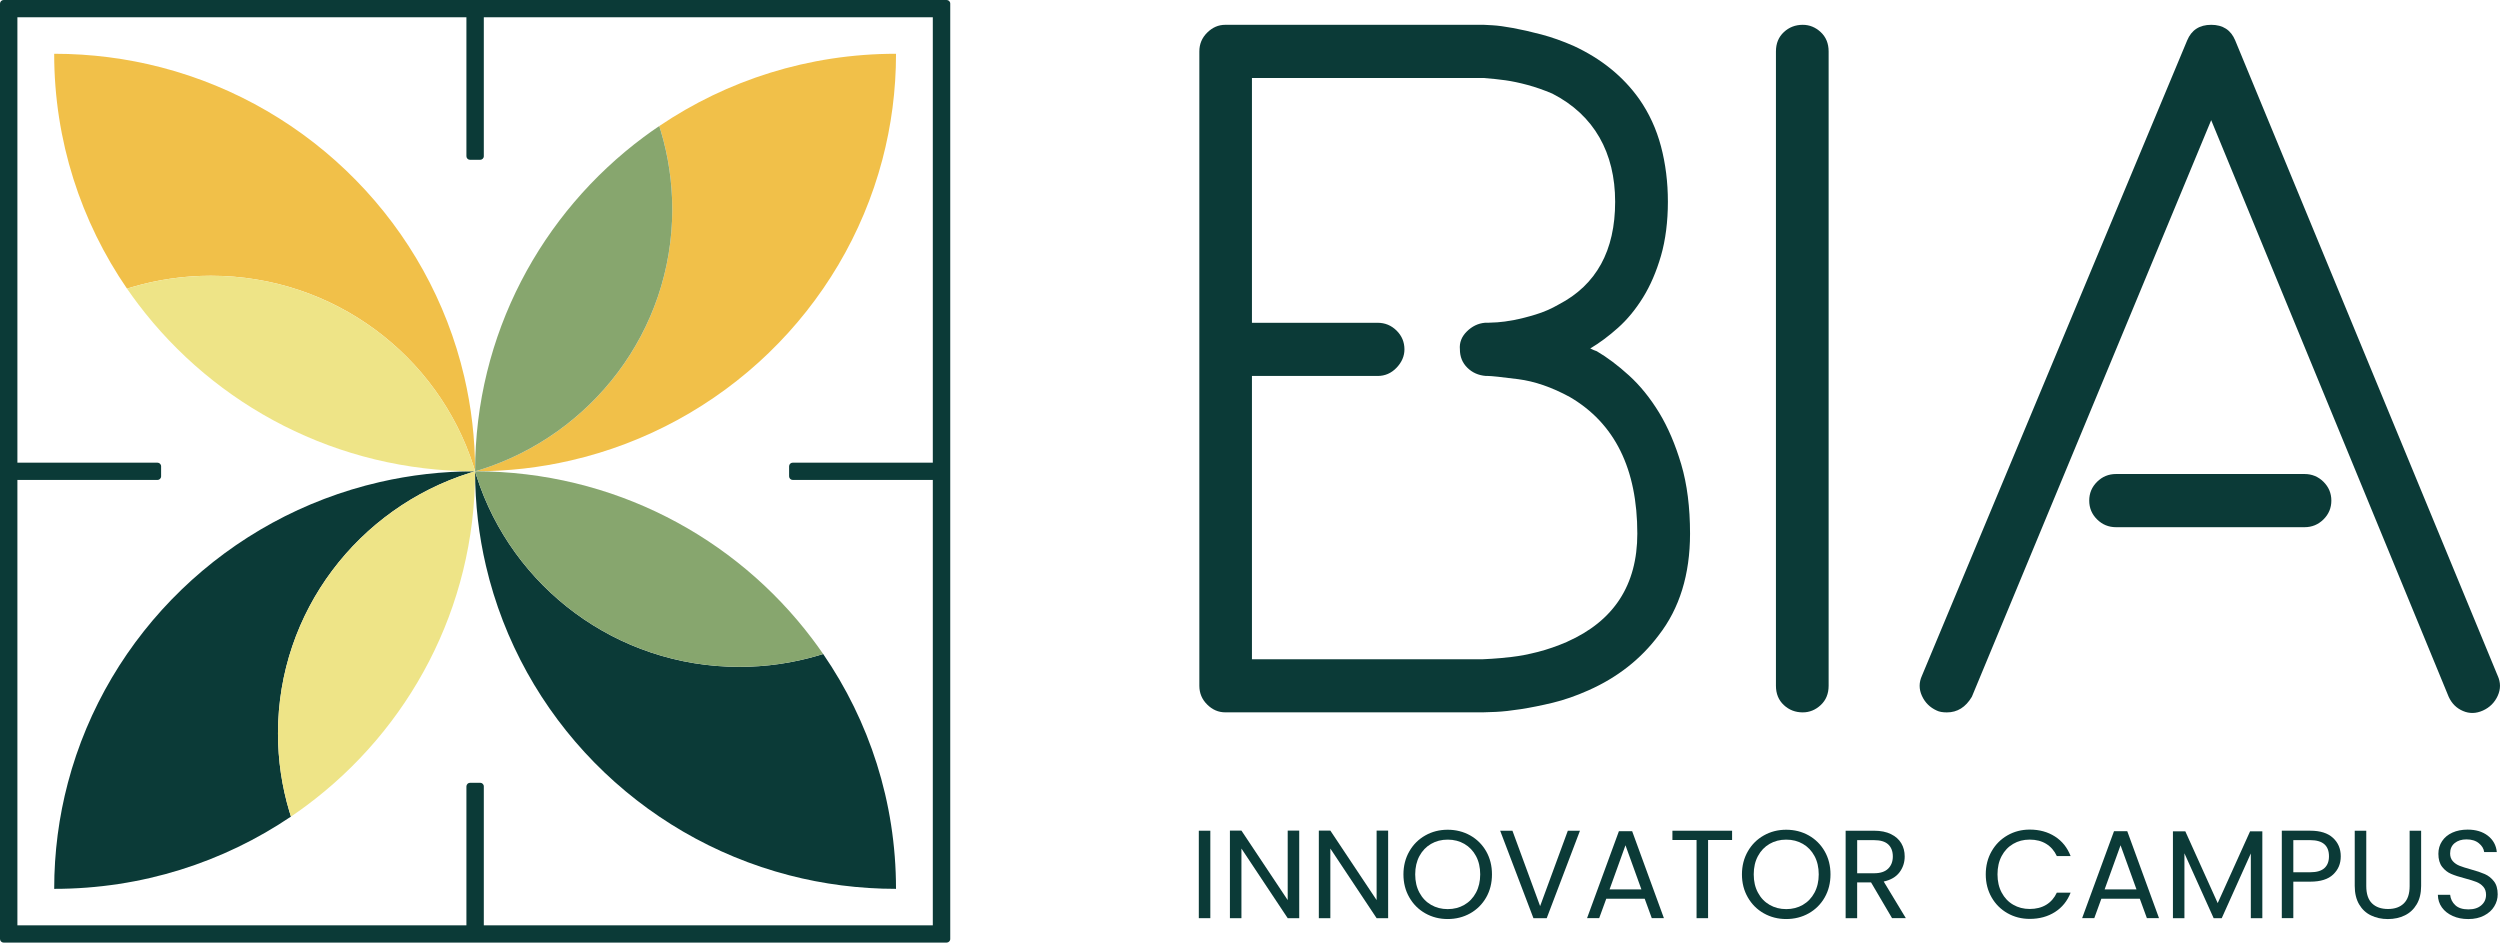 <svg xmlns="http://www.w3.org/2000/svg" width="122" height="46" viewBox="0 0 122 46" fill="none"><g clip-path="url(#clip0_79_408)"><path d="M46.193 0H0.178C0.08 0 0 0.079 0 0.176V45.823C0 45.92 0.08 45.999 0.178 45.999H46.194C46.293 45.999 46.372 45.92 46.372 45.823V0.176C46.372 0.078 46.293 0 46.194 0M23.433 38.2H22.939C22.84 38.2 22.761 38.279 22.761 38.377V45.157H0.849V23.422H7.685C7.782 23.422 7.862 23.343 7.862 23.245V22.755C7.862 22.658 7.782 22.579 7.685 22.579H0.849V0.843H22.761V7.623C22.761 7.721 22.84 7.799 22.938 7.799H23.432C23.53 7.799 23.61 7.72 23.61 7.623V0.843H45.521V22.578H38.686C38.587 22.578 38.508 22.657 38.508 22.754V23.244C38.508 23.342 38.587 23.421 38.686 23.421H45.521V45.157H23.61V38.376C23.61 38.278 23.53 38.199 23.432 38.199" fill="#0B3A37"></path><path d="M23.185 22.989C23.16 22.909 23.136 22.829 23.11 22.751C21.383 17.361 16.297 13.456 10.291 13.456C8.961 13.456 7.675 13.648 6.461 14.005C6.373 14.031 6.284 14.058 6.198 14.085C3.956 10.819 2.644 6.874 2.644 2.624C4.446 2.624 6.194 2.854 7.859 3.286C15.198 5.191 20.935 11.023 22.655 18.382C23.001 19.862 23.184 21.405 23.185 22.989Z" fill="#F1C049"></path><path d="M23.176 23C23.093 23.025 23.012 23.049 22.931 23.075C17.5 24.79 13.565 29.834 13.565 35.789C13.565 37.11 13.758 38.385 14.118 39.59C14.144 39.677 14.171 39.764 14.199 39.849C10.906 42.075 6.929 43.376 2.645 43.376C2.645 41.587 2.876 39.853 3.313 38.201C5.233 30.921 11.113 25.231 18.53 23.525C20.023 23.181 21.578 23 23.176 22.999" fill="#0B3A37"></path><path d="M43.726 43.376C41.923 43.376 40.175 43.146 38.51 42.713C31.171 40.808 25.434 34.976 23.715 27.617C23.368 26.137 23.186 24.594 23.185 23.01C23.209 23.09 23.233 23.17 23.259 23.248C24.986 28.638 30.073 32.543 36.078 32.543C37.41 32.543 38.695 32.351 39.909 31.994C39.996 31.968 40.084 31.941 40.17 31.914C42.413 35.18 43.725 39.125 43.725 43.376" fill="#0B3A37"></path><path d="M43.726 2.624C43.726 4.412 43.494 6.145 43.058 7.797C41.137 15.077 35.259 20.769 27.84 22.474C26.348 22.818 24.793 22.999 23.196 23C23.276 22.976 23.358 22.951 23.437 22.925C28.87 21.212 32.807 16.167 32.807 10.211C32.807 8.891 32.613 7.615 32.253 6.41C32.227 6.323 32.2 6.236 32.173 6.151C35.465 3.925 39.442 2.624 43.726 2.624" fill="#F1C049"></path><path d="M23.185 23.009C23.181 29.678 19.95 35.598 14.955 39.313C14.707 39.497 14.455 39.676 14.199 39.849C14.171 39.763 14.144 39.677 14.118 39.59C13.758 38.385 13.565 37.11 13.565 35.789C13.565 29.834 17.5 24.79 22.931 23.075C23.015 23.052 23.1 23.028 23.184 23.004C23.185 23.005 23.185 23.007 23.186 23.009" fill="#EEE487"></path><path d="M40.171 31.914C40.084 31.942 39.996 31.969 39.91 31.994C38.696 32.351 37.41 32.543 36.079 32.543C30.074 32.543 24.986 28.638 23.259 23.248C23.237 23.165 23.213 23.083 23.188 23.001C23.19 23 23.192 23 23.194 22.999H23.195C29.918 23.003 35.886 26.209 39.63 31.166C39.816 31.411 39.995 31.66 40.17 31.914" fill="#87A66E"></path><path d="M23.181 22.998C23.181 22.998 23.178 22.999 23.177 23H23.176C16.454 22.997 10.486 19.791 6.741 14.837C6.554 14.591 6.375 14.341 6.199 14.086C6.286 14.058 6.375 14.031 6.462 14.006C7.676 13.649 8.961 13.457 10.292 13.457C16.297 13.457 21.384 17.362 23.111 22.752C23.133 22.835 23.157 22.917 23.181 22.999" fill="#EEE487"></path><path d="M32.807 10.21C32.807 16.166 28.87 21.211 23.437 22.925C23.353 22.947 23.27 22.971 23.186 22.996C23.186 22.995 23.186 22.992 23.185 22.99C23.188 16.322 26.42 10.403 31.413 6.687H31.414C31.662 6.502 31.915 6.323 32.172 6.15C32.2 6.236 32.227 6.322 32.252 6.409C32.612 7.614 32.806 8.889 32.806 10.21" fill="#87A66E"></path><path d="M77.918 17.137C78.429 17.436 78.955 17.831 79.496 18.323C80.037 18.815 80.526 19.419 80.963 20.134C81.398 20.85 81.758 21.693 82.045 22.662C82.331 23.632 82.474 24.758 82.474 26.039C82.474 28.037 81.962 29.693 80.941 31.004C80.069 32.167 78.927 33.062 77.514 33.689C76.912 33.957 76.333 34.159 75.777 34.293C75.221 34.427 74.702 34.531 74.221 34.606C73.74 34.68 73.334 34.725 73.004 34.74C72.673 34.755 72.463 34.762 72.373 34.762H59.79C59.459 34.762 59.166 34.636 58.911 34.382C58.655 34.129 58.528 33.823 58.528 33.465V2.509C58.528 2.151 58.655 1.846 58.911 1.592C59.166 1.339 59.459 1.211 59.79 1.211H72.418C72.448 1.211 72.591 1.219 72.847 1.234C73.102 1.249 73.433 1.294 73.839 1.368C74.245 1.443 74.703 1.547 75.215 1.681C75.725 1.816 76.252 2.003 76.793 2.24C78.146 2.867 79.212 3.732 79.995 4.835C80.475 5.522 80.829 6.289 81.055 7.139C81.28 7.989 81.393 8.892 81.393 9.846C81.393 10.801 81.28 11.711 81.055 12.486C80.829 13.262 80.537 13.94 80.176 14.522C79.815 15.103 79.409 15.596 78.958 15.998C78.508 16.401 78.056 16.736 77.605 17.005C77.725 17.065 77.83 17.11 77.921 17.139M76.474 31.319C78.759 30.305 79.901 28.546 79.901 26.041C79.901 22.88 78.803 20.658 76.609 19.375C75.736 18.899 74.895 18.608 74.084 18.503C73.272 18.399 72.776 18.346 72.596 18.346H72.505C72.145 18.316 71.844 18.183 71.604 17.943C71.363 17.704 71.243 17.407 71.243 17.049C71.213 16.721 71.325 16.43 71.581 16.176C71.836 15.923 72.129 15.782 72.46 15.751H72.596C72.686 15.751 72.844 15.744 73.07 15.729C73.295 15.714 73.566 15.678 73.881 15.617C74.197 15.557 74.55 15.468 74.941 15.348C75.332 15.229 75.708 15.066 76.068 14.857C77.902 13.903 78.819 12.232 78.819 9.846C78.819 7.461 77.797 5.612 75.753 4.568C75.331 4.389 74.925 4.248 74.535 4.143C74.144 4.038 73.791 3.964 73.475 3.919C73.159 3.874 72.806 3.838 72.415 3.807H61.095V15.752H67.229C67.59 15.752 67.897 15.88 68.153 16.133C68.408 16.386 68.537 16.692 68.537 17.049C68.537 17.378 68.408 17.676 68.153 17.944C67.897 18.212 67.59 18.347 67.229 18.347H61.095V32.171H72.37C72.4 32.171 72.543 32.164 72.799 32.148C73.054 32.134 73.377 32.103 73.768 32.059C74.159 32.014 74.587 31.932 75.053 31.813C75.519 31.693 75.992 31.529 76.474 31.321" fill="#0B3A37"></path><path d="M87.974 34.764C87.613 34.764 87.305 34.645 87.05 34.406C86.794 34.167 86.666 33.854 86.666 33.466V2.509C86.666 2.121 86.794 1.808 87.05 1.569C87.305 1.331 87.613 1.211 87.974 1.211C88.304 1.211 88.598 1.331 88.853 1.569C89.108 1.808 89.237 2.121 89.237 2.509V33.466C89.237 33.854 89.108 34.167 88.853 34.406C88.597 34.645 88.304 34.764 87.974 34.764Z" fill="#0B3A37"></path><path d="M121.887 32.975C122.037 33.303 122.037 33.631 121.887 33.959C121.736 34.287 121.496 34.526 121.165 34.675C120.834 34.824 120.511 34.832 120.196 34.697C119.88 34.564 119.647 34.333 119.496 34.004L107.906 5.864L96.226 34.004C95.924 34.512 95.519 34.765 95.008 34.765C94.797 34.765 94.632 34.735 94.513 34.675C94.182 34.526 93.941 34.287 93.791 33.959C93.641 33.632 93.641 33.303 93.791 32.975L106.734 1.972C106.944 1.465 107.336 1.211 107.906 1.211C108.477 1.211 108.868 1.465 109.078 1.972L121.886 32.975H121.887ZM112.462 25.727H103.262C102.901 25.727 102.592 25.6 102.337 25.346C102.081 25.093 101.954 24.787 101.954 24.429C101.954 24.071 102.081 23.766 102.337 23.512C102.592 23.259 102.901 23.132 103.262 23.132H112.462C112.823 23.132 113.131 23.259 113.387 23.512C113.642 23.766 113.77 24.071 113.77 24.429C113.77 24.787 113.642 25.093 113.387 25.346C113.131 25.6 112.823 25.727 112.462 25.727Z" fill="#0B3A37"></path><path d="M59.064 40.539H58.502V44.807H59.064V40.539Z" fill="#0B3A37"></path><path d="M63.402 44.807H62.84L60.582 41.409V44.807H60.02V40.533H60.582L62.84 43.925V40.533H63.402V44.807Z" fill="#0B3A37"></path><path d="M67.741 44.807H67.179L64.921 41.409V44.807H64.359V40.533H64.921L67.179 43.925V40.533H67.741V44.807Z" fill="#0B3A37"></path><path d="M69.555 44.571C69.226 44.385 68.965 44.126 68.775 43.793C68.583 43.46 68.488 43.086 68.488 42.669C68.488 42.253 68.584 41.879 68.775 41.546C68.965 41.213 69.226 40.955 69.555 40.769C69.884 40.583 70.248 40.491 70.648 40.491C71.047 40.491 71.417 40.584 71.747 40.769C72.076 40.955 72.335 41.213 72.525 41.543C72.714 41.874 72.808 42.249 72.808 42.669C72.808 43.089 72.714 43.465 72.525 43.796C72.335 44.127 72.076 44.385 71.747 44.571C71.417 44.756 71.051 44.849 70.648 44.849C70.244 44.849 69.884 44.756 69.555 44.571ZM71.459 44.157C71.7 44.018 71.889 43.821 72.027 43.563C72.165 43.306 72.234 43.008 72.234 42.669C72.234 42.331 72.165 42.028 72.027 41.773C71.89 41.518 71.701 41.321 71.463 41.183C71.224 41.044 70.953 40.974 70.648 40.974C70.343 40.974 70.072 41.044 69.834 41.183C69.595 41.322 69.407 41.518 69.269 41.773C69.132 42.028 69.062 42.327 69.062 42.669C69.062 43.012 69.131 43.306 69.269 43.563C69.407 43.821 69.597 44.018 69.837 44.157C70.078 44.296 70.348 44.365 70.649 44.365C70.949 44.365 71.219 44.296 71.46 44.157" fill="#0B3A37"></path><path d="M77.102 40.539L75.48 44.807H74.831L73.208 40.539H73.807L75.158 44.219L76.51 40.539H77.102Z" fill="#0B3A37"></path><path d="M80.261 43.857H78.386L78.04 44.806H77.448L79.002 40.564H79.65L81.199 44.806H80.607L80.261 43.857ZM80.101 43.404L79.323 41.249L78.546 43.404H80.1H80.101Z" fill="#0B3A37"></path><path d="M84.526 40.539V40.992H83.354V44.807H82.792V40.992H81.614V40.539H84.526Z" fill="#0B3A37"></path><path d="M86.075 44.571C85.745 44.385 85.485 44.126 85.294 43.793C85.102 43.46 85.007 43.086 85.007 42.669C85.007 42.253 85.103 41.879 85.294 41.546C85.485 41.213 85.745 40.955 86.075 40.769C86.404 40.583 86.767 40.491 87.167 40.491C87.567 40.491 87.937 40.584 88.266 40.769C88.595 40.955 88.854 41.213 89.044 41.543C89.233 41.874 89.328 42.249 89.328 42.669C89.328 43.089 89.233 43.465 89.044 43.796C88.855 44.127 88.595 44.385 88.266 44.571C87.937 44.756 87.571 44.849 87.167 44.849C86.764 44.849 86.404 44.756 86.075 44.571ZM87.979 44.157C88.219 44.018 88.408 43.821 88.547 43.563C88.684 43.306 88.754 43.008 88.754 42.669C88.754 42.331 88.685 42.028 88.547 41.773C88.409 41.518 88.221 41.321 87.982 41.183C87.743 41.044 87.472 40.974 87.167 40.974C86.862 40.974 86.591 41.044 86.353 41.183C86.114 41.322 85.926 41.518 85.789 41.773C85.651 42.028 85.582 42.327 85.582 42.669C85.582 43.012 85.65 43.306 85.789 43.563C85.926 43.821 86.116 44.018 86.357 44.157C86.597 44.296 86.868 44.365 87.168 44.365C87.468 44.365 87.739 44.296 87.98 44.157" fill="#0B3A37"></path><path d="M92.333 44.807L91.308 43.062H90.629V44.807H90.067V40.539H91.455C91.78 40.539 92.055 40.594 92.279 40.705C92.504 40.815 92.671 40.964 92.782 41.151C92.894 41.339 92.949 41.553 92.949 41.794C92.949 42.087 92.864 42.346 92.693 42.572C92.522 42.796 92.266 42.945 91.925 43.019L93.005 44.806H92.332L92.333 44.807ZM90.63 42.615H91.456C91.761 42.615 91.989 42.54 92.141 42.391C92.293 42.242 92.37 42.043 92.37 41.795C92.37 41.546 92.295 41.346 92.145 41.207C91.995 41.068 91.765 40.999 91.456 40.999H90.63V42.615Z" fill="#0B3A37"></path><path d="M97.189 41.546C97.378 41.213 97.637 40.953 97.963 40.766C98.291 40.578 98.653 40.484 99.052 40.484C99.522 40.484 99.93 40.596 100.281 40.82C100.631 41.044 100.886 41.363 101.046 41.775H100.373C100.253 41.518 100.082 41.32 99.857 41.181C99.633 41.043 99.364 40.973 99.052 40.973C98.74 40.973 98.483 41.042 98.244 41.181C98.005 41.32 97.818 41.517 97.682 41.772C97.546 42.027 97.478 42.326 97.478 42.669C97.478 43.011 97.546 43.305 97.682 43.559C97.818 43.814 98.005 44.012 98.244 44.15C98.483 44.289 98.752 44.358 99.052 44.358C99.353 44.358 99.634 44.29 99.857 44.153C100.082 44.016 100.253 43.819 100.373 43.562H101.046C100.886 43.97 100.631 44.285 100.281 44.508C99.93 44.73 99.522 44.842 99.052 44.842C98.653 44.842 98.29 44.749 97.963 44.563C97.637 44.378 97.378 44.119 97.189 43.789C97 43.458 96.905 43.085 96.905 42.669C96.905 42.252 97 41.878 97.189 41.545" fill="#0B3A37"></path><path d="M104.422 43.857H102.546L102.201 44.806H101.608L103.163 40.564H103.811L105.36 44.806H104.768L104.422 43.857ZM104.261 43.404L103.483 41.249L102.705 43.404H104.26H104.261Z" fill="#0B3A37"></path><path d="M110.402 40.57V44.807H109.84V41.648L108.421 44.807H108.026L106.6 41.641V44.807H106.039V40.57H106.644L108.224 44.072L109.803 40.57H110.402Z" fill="#0B3A37"></path><path d="M113.861 42.673C113.615 42.908 113.243 43.025 112.741 43.025H111.914V44.806H111.352V40.538H112.741C113.227 40.538 113.596 40.655 113.849 40.888C114.102 41.12 114.229 41.42 114.229 41.787C114.229 42.154 114.107 42.437 113.861 42.672M113.432 42.364C113.58 42.229 113.654 42.037 113.654 41.788C113.654 41.262 113.35 40.999 112.741 40.999H111.914V42.566H112.741C113.054 42.566 113.283 42.499 113.432 42.364" fill="#0B3A37"></path><path d="M115.474 40.539V43.239C115.474 43.619 115.567 43.901 115.754 44.084C115.942 44.267 116.202 44.359 116.535 44.359C116.868 44.359 117.122 44.267 117.309 44.084C117.497 43.9 117.59 43.618 117.59 43.239V40.539H118.151V43.233C118.151 43.588 118.079 43.887 117.935 44.13C117.791 44.373 117.597 44.554 117.352 44.672C117.107 44.791 116.833 44.85 116.528 44.85C116.223 44.85 115.949 44.791 115.704 44.672C115.459 44.554 115.266 44.373 115.124 44.13C114.982 43.887 114.911 43.588 114.911 43.233V40.539H115.473H115.474Z" fill="#0B3A37"></path><path d="M119.693 44.699C119.468 44.599 119.293 44.46 119.165 44.283C119.038 44.105 118.972 43.9 118.968 43.667H119.567C119.588 43.867 119.671 44.036 119.817 44.172C119.962 44.309 120.176 44.378 120.455 44.378C120.735 44.378 120.934 44.311 121.087 44.179C121.242 44.046 121.319 43.875 121.319 43.667C121.319 43.504 121.274 43.371 121.183 43.27C121.093 43.167 120.98 43.09 120.844 43.037C120.708 42.984 120.525 42.927 120.295 42.866C120.011 42.792 119.784 42.719 119.613 42.645C119.442 42.572 119.296 42.457 119.175 42.3C119.054 42.143 118.993 41.932 118.993 41.666C118.993 41.434 119.053 41.228 119.173 41.048C119.292 40.869 119.459 40.73 119.675 40.632C119.892 40.534 120.139 40.485 120.419 40.485C120.822 40.485 121.152 40.585 121.409 40.784C121.666 40.984 121.812 41.25 121.844 41.58H121.228C121.207 41.417 121.121 41.273 120.968 41.149C120.816 41.024 120.614 40.962 120.363 40.962C120.129 40.962 119.937 41.022 119.789 41.142C119.64 41.263 119.566 41.431 119.566 41.648C119.566 41.803 119.61 41.929 119.699 42.027C119.788 42.125 119.896 42.199 120.026 42.25C120.156 42.302 120.338 42.36 120.573 42.425C120.857 42.502 121.085 42.58 121.257 42.655C121.43 42.73 121.578 42.847 121.701 43.004C121.825 43.161 121.887 43.375 121.887 43.644C121.887 43.852 121.832 44.048 121.72 44.231C121.609 44.416 121.445 44.564 121.227 44.678C121.009 44.792 120.752 44.85 120.455 44.85C120.158 44.85 119.917 44.8 119.693 44.7" fill="#0B3A37"></path></g><defs><clipPath id="clip0_79_408"><rect width="122" height="46" fill="white"></rect></clipPath></defs></svg>